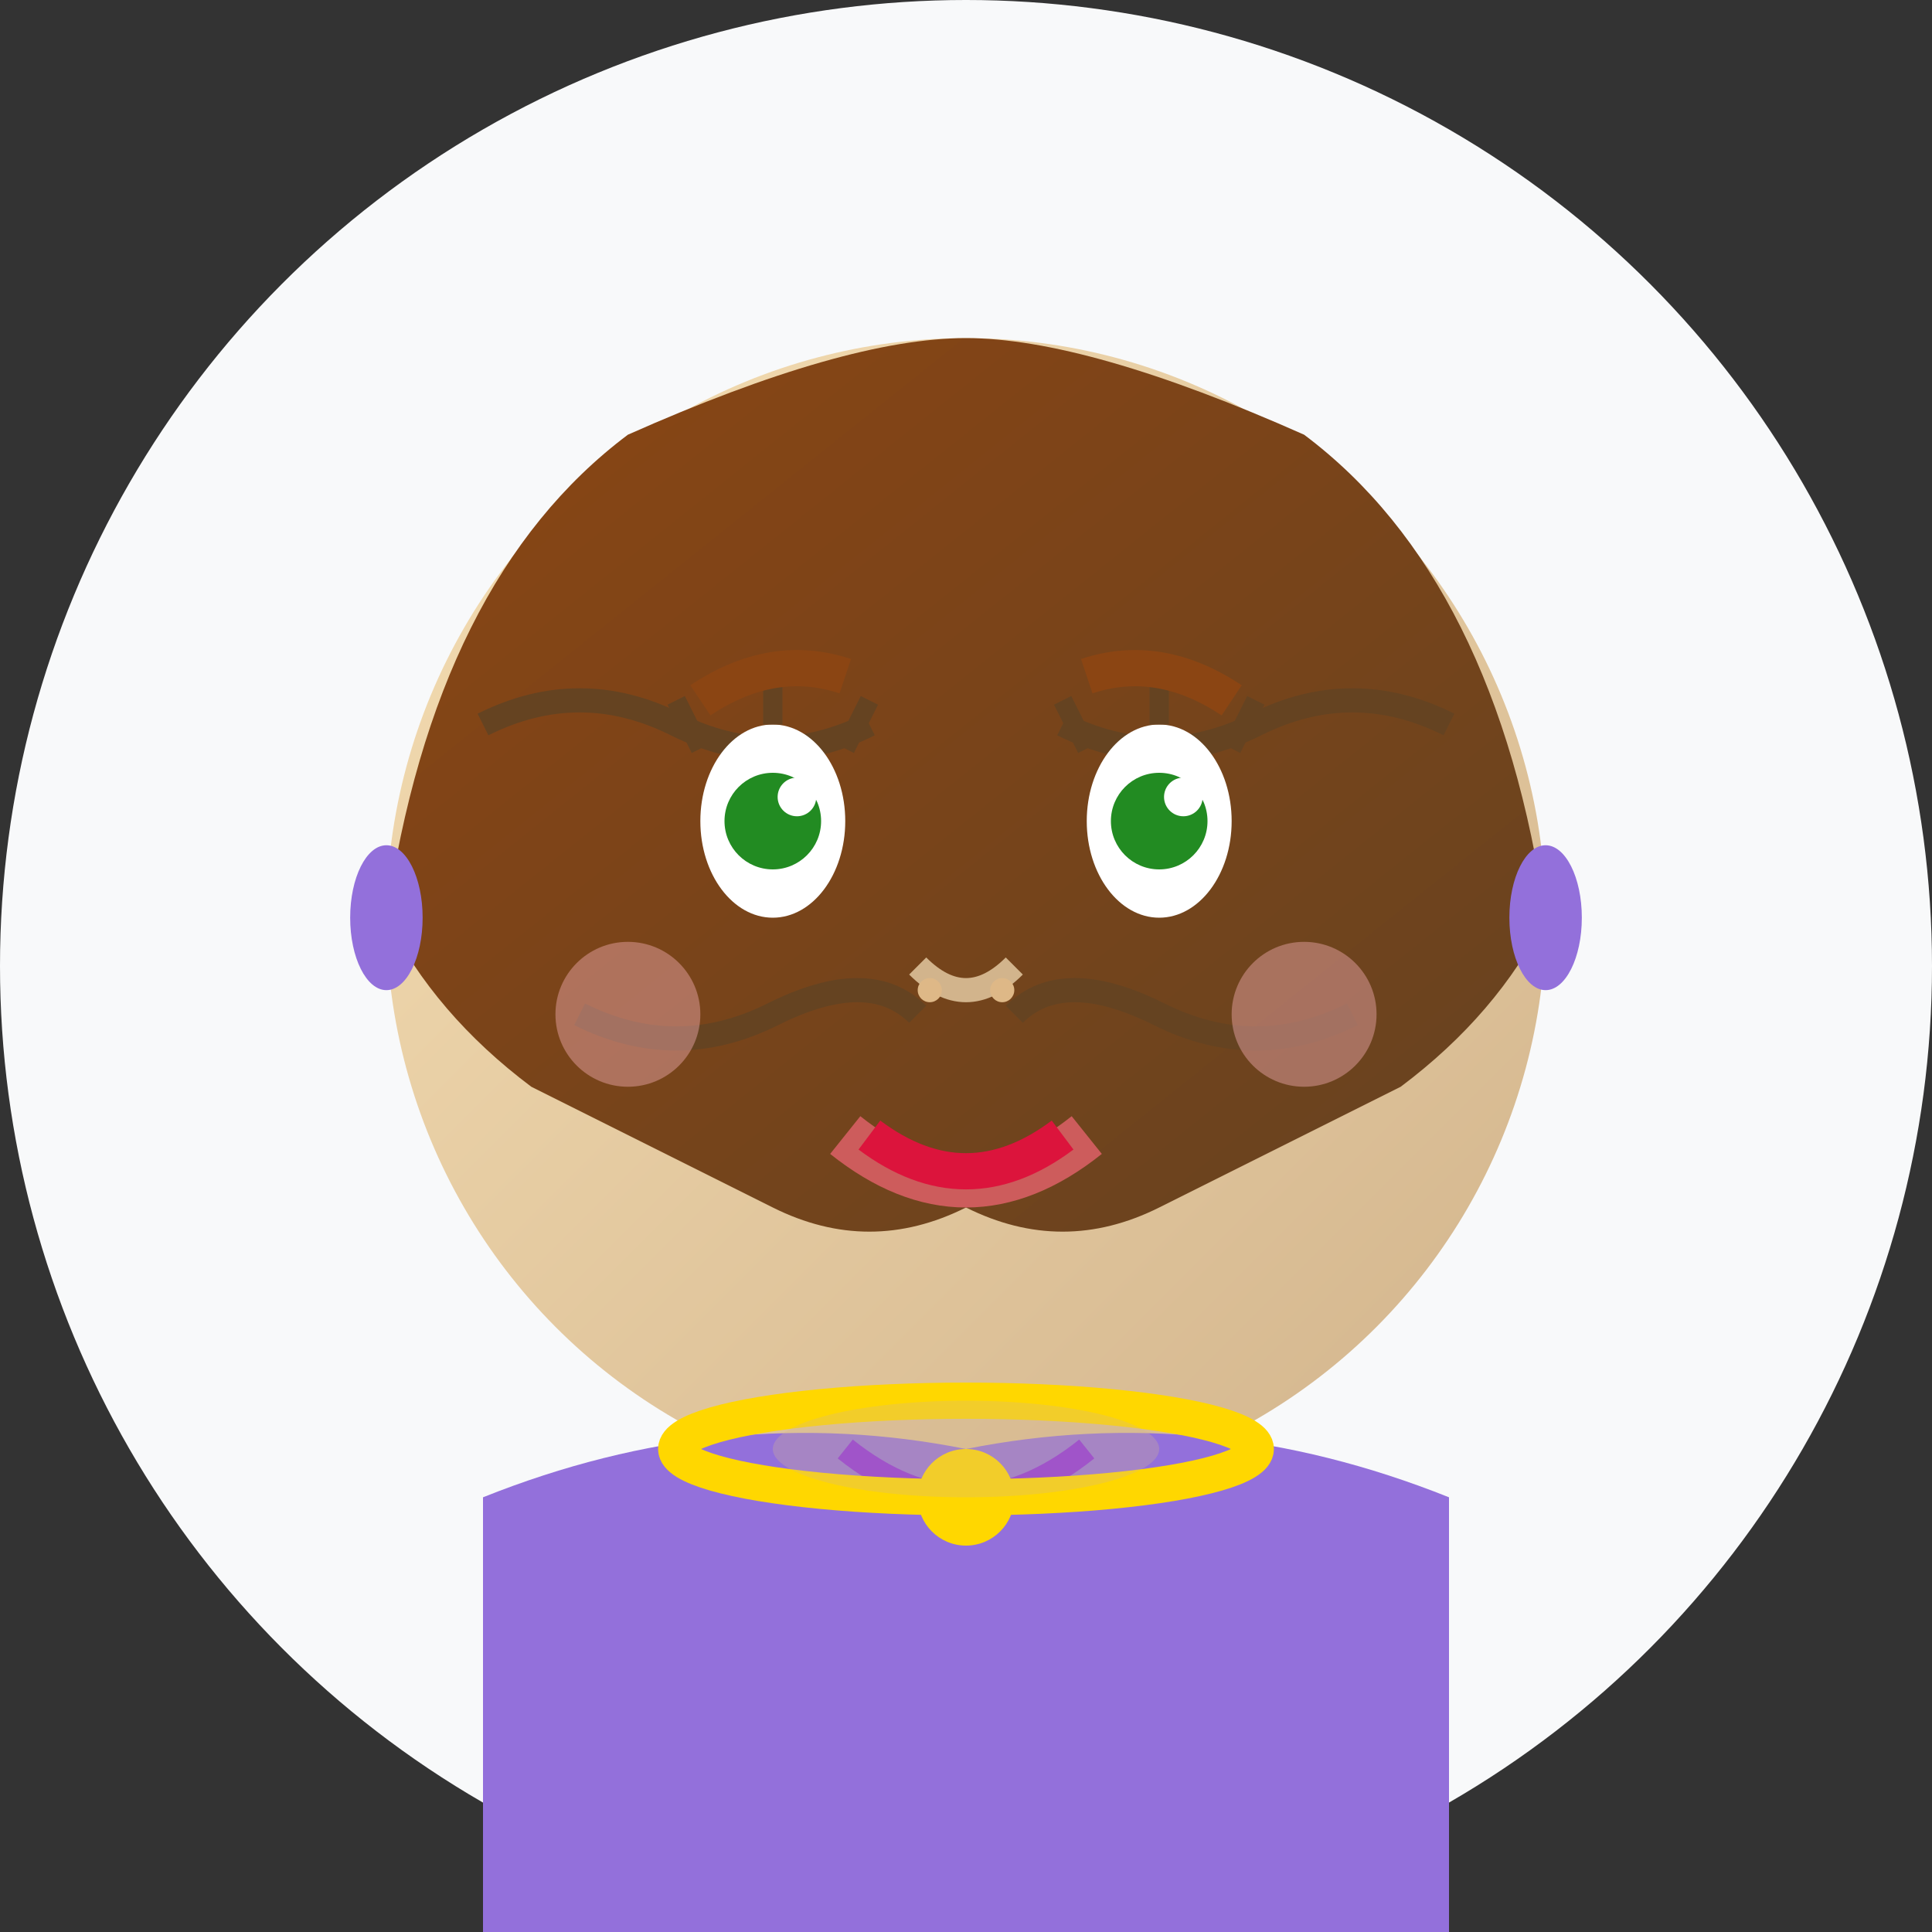 <svg width="80" height="80" viewBox="0 0 80 80" fill="none" xmlns="http://www.w3.org/2000/svg">
  <rect x="0" y="0" width="80" height="80" fill="#333333" stroke="none"/>
  <defs>
    <linearGradient id="faceGradient3" x1="0%" y1="0%" x2="100%" y2="100%">
      <stop offset="0%" style="stop-color:#F5DEB3"/>
      <stop offset="100%" style="stop-color:#D2B48C"/>
    </linearGradient>
    <linearGradient id="hairGradient3" x1="0%" y1="0%" x2="100%" y2="100%">
      <stop offset="0%" style="stop-color:#8B4513"/>
      <stop offset="100%" style="stop-color:#654321"/>
    </linearGradient>
  </defs>
  
  <!-- Background circle -->
  <circle cx="40" cy="40" r="40" fill="#F8F9FA"/>
  
  <!-- Face -->
  <circle cx="40" cy="38" r="24" fill="url(#faceGradient3)"/>
  
  <!-- Hair (wavy, shoulder length) -->
  <path d="M16 38 Q18 24 26 18 Q35 14 40 14 Q45 14 54 18 Q62 24 64 38 Q62 42 58 45 Q52 48 48 50 Q44 52 40 50 Q36 52 32 50 Q28 48 22 45 Q18 42 16 38" fill="url(#hairGradient3)"/>
  
  <!-- Hair waves -->
  <path d="M20 30 Q24 28 28 30 Q32 32 36 30" stroke="#654321" stroke-width="1" fill="none"/>
  <path d="M44 30 Q48 32 52 30 Q56 28 60 30" stroke="#654321" stroke-width="1" fill="none"/>
  <path d="M24 42 Q28 44 32 42 Q36 40 38 42" stroke="#654321" stroke-width="1" fill="none"/>
  <path d="M42 42 Q44 40 48 42 Q52 44 56 42" stroke="#654321" stroke-width="1" fill="none"/>
  
  <!-- Eyes -->
  <ellipse cx="32" cy="34" rx="3" ry="4" fill="white"/>
  <ellipse cx="48" cy="34" rx="3" ry="4" fill="white"/>
  <circle cx="32" cy="34" r="2" fill="#228B22"/>
  <circle cx="48" cy="34" r="2" fill="#228B22"/>
  <circle cx="33" cy="33" r="0.8" fill="white"/>
  <circle cx="49" cy="33" r="0.8" fill="white"/>
  
  <!-- Eyelashes -->
  <path d="M29 31 L28 29" stroke="#654321" stroke-width="0.8"/>
  <path d="M32 30 L32 28" stroke="#654321" stroke-width="0.8"/>
  <path d="M35 31 L36 29" stroke="#654321" stroke-width="0.8"/>
  <path d="M45 31 L44 29" stroke="#654321" stroke-width="0.8"/>
  <path d="M48 30 L48 28" stroke="#654321" stroke-width="0.8"/>
  <path d="M51 31 L52 29" stroke="#654321" stroke-width="0.8"/>
  
  <!-- Eyebrows -->
  <path d="M29 29 Q32 27 35 28" stroke="#8B4513" stroke-width="1.5" fill="none"/>
  <path d="M45 28 Q48 27 51 29" stroke="#8B4513" stroke-width="1.5" fill="none"/>
  
  <!-- Nose -->
  <path d="M38 40 Q40 42 42 40" stroke="#D2B48C" stroke-width="1" fill="none"/>
  <circle cx="38.5" cy="41" r="0.5" fill="#DEB887"/>
  <circle cx="41.5" cy="41" r="0.5" fill="#DEB887"/>
  
  <!-- Mouth (gentle smile) -->
  <path d="M35 47 Q40 51 45 47" stroke="#CD5C5C" stroke-width="2" fill="none"/>
  
  <!-- Lipstick -->
  <path d="M36 47 Q40 50 44 47" stroke="#DC143C" stroke-width="1.5" fill="none"/>
  
  <!-- Cheeks -->
  <circle cx="26" cy="42" r="3" fill="#FFB6C1" opacity="0.4"/>
  <circle cx="54" cy="42" r="3" fill="#FFB6C1" opacity="0.4"/>
  
  <!-- Clothing (elegant top) -->
  <path d="M20 62 Q30 58 40 60 Q50 58 60 62 L60 80 L20 80 Z" fill="#9370DB"/>
  <path d="M35 60 Q40 64 45 60" stroke="#8A2BE2" stroke-width="1" fill="none"/>
  
  <!-- Necklace -->
  <ellipse cx="40" cy="60" rx="12" ry="2" fill="none" stroke="#FFD700" stroke-width="1.5"/>
  <circle cx="40" cy="62" r="2" fill="#FFD700"/>
  
  <!-- Earrings -->
  <ellipse cx="16" cy="38" rx="1.5" ry="3" fill="#9370DB"/>
  <ellipse cx="64" cy="38" rx="1.5" ry="3" fill="#9370DB"/>
  
  <!-- Subtle neck shadow -->
  <ellipse cx="40" cy="60" rx="8" ry="2" fill="#D2B48C" opacity="0.3"/>
</svg>
